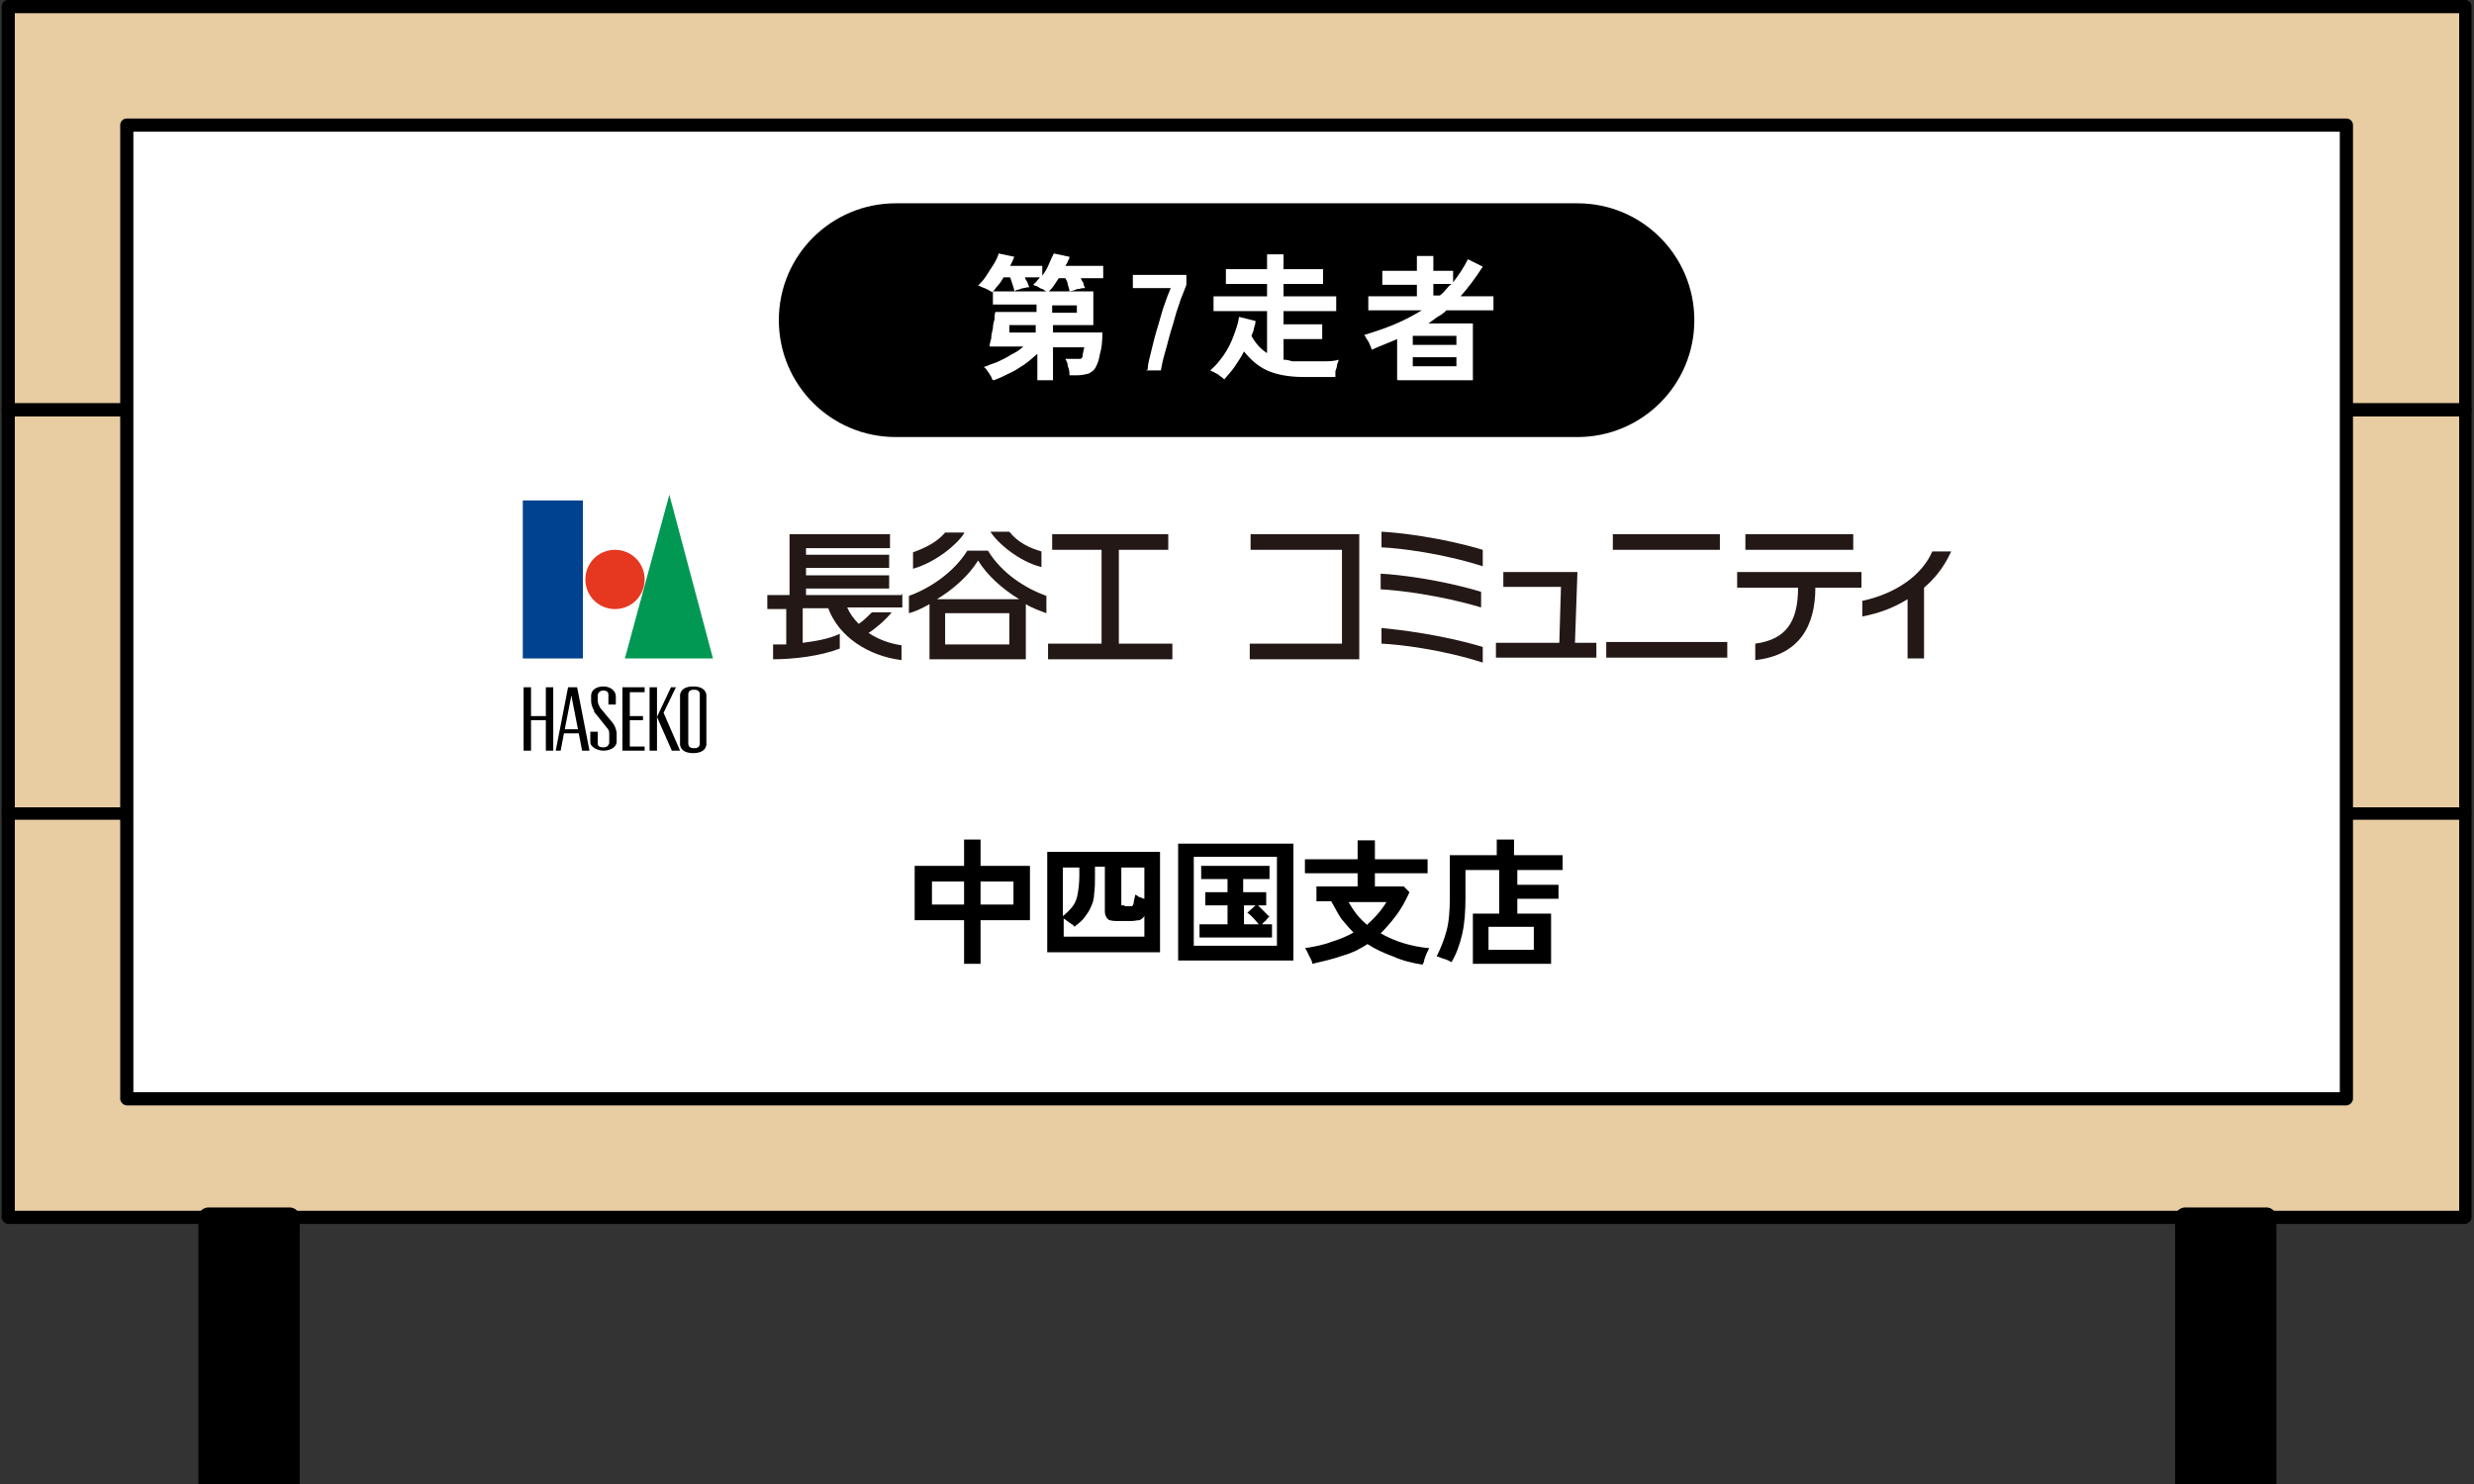 <?xml version="1.0" encoding="UTF-8"?>
<svg id="_レイヤー_1" xmlns="http://www.w3.org/2000/svg" version="1.1" viewBox="0 0 300.5 180.3">
  <rect x="0" y="0" width="300.5" height="180.3" fill="#333333" stroke="none"/>
  <!-- Generator: Adobe Illustrator 29.8.1, SVG Export Plug-In . SVG Version: 2.1.1 Build 2)  -->
  <defs>
    <style>
      .st0 {
        fill: none;
      }

      .st1 {
        fill: #e8cca2;
      }

      .st2 {
        fill: #e63821;
      }

      .st3 {
        fill: #00428f;
      }

      .st4 {
        fill: #231815;
      }

      .st5 {
        fill: #fff;
      }

      .st6 {
        fill: #009852;
      }
    </style>
  </defs>
  <g>
    <g>
      <g>
        <rect class="st1" x="1" y=".8" width="298.4" height="49"/>
        <path d="M299.5,50.6H1c-.4,0-.8-.3-.8-.8V.8c0-.4.3-.8.8-.8h298.4c.4,0,.8.3.8.8v49c0,.4-.4.8-.8.8ZM1.8,49h296.9V1.6H1.8v47.5Z"/>
      </g>
      <g>
        <rect class="st1" x="1" y="49.8" width="298.4" height="49"/>
        <path d="M299.5,99.6H1c-.4,0-.8-.3-.8-.8v-49c0-.4.3-.8.8-.8h298.4c.4,0,.8.3.8.8v49c0,.4-.4.8-.8.8ZM1.8,98.1h296.9v-47.5H1.8v47.5Z"/>
      </g>
      <g>
        <rect class="st1" x="1" y="98.9" width="298.4" height="49"/>
        <path d="M299.5,148.7H1c-.4,0-.8-.4-.8-.8v-49c0-.4.3-.8.8-.8h298.4c.4,0,.8.3.8.8v49c0,.4-.4.8-.8.8ZM1.8,147.1h296.9v-47.5H1.8v47.5Z"/>
      </g>
    </g>
    <g>
      <g>
        <rect x="25.2" y="147.9" width="9.9" height="74.4"/>
        <path d="M35.2,223.5h-9.9c-.7,0-1.2-.6-1.2-1.2v-74.4c0-.7.6-1.2,1.2-1.2h9.9c.7,0,1.2.6,1.2,1.2v74.4c0,.7-.6,1.2-1.2,1.2ZM26.5,221.1h7.5v-71.9h-7.5v71.9Z"/>
      </g>
      <g>
        <rect x="265.3" y="147.9" width="9.9" height="74.4"/>
        <path d="M275.3,223.5h-9.9c-.7,0-1.2-.6-1.2-1.2v-74.4c0-.7.6-1.2,1.2-1.2h9.9c.7,0,1.2.6,1.2,1.2v74.4c0,.7-.6,1.2-1.2,1.2ZM266.6,221.1h7.5v-71.9h-7.5v71.9Z"/>
      </g>
    </g>
    <g>
      <rect class="st5" x="91.1" y="-60.5" width="118.3" height="269.6" transform="translate(224.6 -75.9) rotate(90)"/>
      <path d="M285.1,134.3H15.4c-.4,0-.8-.4-.8-.8V15.2c0-.4.3-.8.8-.8h269.6c.4,0,.8.3.8.8v118.3c0,.4-.4.8-.8.8ZM16.2,132.7h268V16H16.2v116.7Z"/>
    </g>
  </g>
  <g>
    <path d="M117.1,117.1v-5.3h-6v-6.6h6v-3.2h2v3.2h6v6.6h-6v5.3h-2ZM113.2,109.9h3.9v-2.8h-3.9v2.8ZM119.1,109.9h4v-2.8h-4v2.8Z"/>
    <path d="M127.2,115.7v-12.2h13.7v12.2h-13.7ZM129.1,113.8h9.9v-2.5c-.2.3-.4.4-.6.5-.3,0-.6.1-1,.1h-1.4c-.7,0-1.1,0-1.4-.2-.2-.2-.4-.5-.4-.9v-5.5h-1.2v1c0,.9,0,1.6-.1,2.3,0,.6-.2,1.2-.4,1.6-.2.5-.5.9-.8,1.3-.3.4-.7.7-1.2,1.1-.1-.2-.3-.3-.6-.5-.3-.2-.5-.4-.7-.5v2.3ZM129.1,111.3c.5-.4.9-.8,1.2-1.2.3-.4.5-.9.6-1.5.1-.6.2-1.3.2-2.2v-1h-2v6ZM136.6,110.1h.5c.2,0,.3,0,.4,0,0,0,.2-.2.2-.4,0-.2.1-.5.2-1,.1,0,.3.2.5.3.2,0,.4.2.6.2v-3.8h-2.8v4.3c0,.2,0,.3,0,.3,0,0,.2,0,.4,0Z"/>
    <path d="M143.1,116.7v-14.2h14v14.2h-14ZM145,114.9h10.1v-10.8h-10.1v10.8ZM145.7,113.9v-1.6h3.4v-2.3h-2.7v-1.6h2.7v-1.6h-3.2v-1.6h8.3v1.6h-3.2v1.6h2.8v1.6h-1c.1.1.3.3.5.5.2.2.4.4.5.5.2.2.3.3.4.4-.1,0-.3.2-.4.4-.2.2-.4.3-.5.5h1.2v1.6h-8.8ZM151,112.3h1.9c-.2-.2-.4-.5-.7-.8-.3-.3-.5-.5-.7-.6l1-.9h-1.4v2.3Z"/>
    <path d="M172.8,117.2c-1.3-.2-2.5-.5-3.6-1-1.1-.4-2.2-.9-3.1-1.5-.9.6-1.9,1.1-3,1.4-1.1.4-2.4.7-3.7,1,0-.3-.2-.6-.4-1-.2-.4-.3-.7-.5-.9,1.2-.2,2.3-.4,3.3-.8,1-.3,1.9-.7,2.6-1.1-.5-.5-1-1.1-1.5-1.7-.4-.6-.8-1.4-1.2-2.1h-1.8v-1.8h5v-1.6h-6.4v-1.7h6.4v-2.3h2.1v2.3h6.4v1.7h-6.4v1.6h3.5l.7.7c-.5,1.1-1,2-1.6,2.8-.6.8-1.2,1.5-1.9,2.2.9.5,1.8.9,2.8,1.2,1,.3,2,.5,3.1.6-.1.2-.2.4-.3.6-.1.2-.2.5-.3.8,0,.3-.2.5-.2.6ZM166.1,112.3c.9-.8,1.7-1.7,2.3-2.7h-4.6c.3.5.6,1,1,1.5.4.5.8.9,1.3,1.3Z"/>
    <path d="M178.9,117.1v-6.1h3.2v-5.3h-4.1v3.4c0,1.6-.1,3.1-.4,4.4-.3,1.3-.7,2.4-1.3,3.4-.2-.1-.5-.3-.9-.4-.4-.1-.7-.3-.9-.3.5-1,.9-2,1.2-3.1.3-1.1.4-2.5.4-4v-5.2h5.7v-1.9h2.1v1.9h5.9v1.8h-5.5v1.8h5v1.7h-5v1.8h4.1v6.1h-9.4ZM180.8,115.4h5.5v-2.8h-5.5v2.8Z"/>
  </g>
  <path d="M191.6,53.1h-82.8c-7.9,0-14.2-6.4-14.2-14.2h0c0-7.9,6.4-14.2,14.2-14.2h82.8c7.9,0,14.2,6.4,14.2,14.2h0c0,7.9-6.4,14.2-14.2,14.2Z"/>
  <g>
    <path class="st5" d="M120.5,46.1c0-.2-.2-.5-.4-.8-.2-.3-.4-.6-.6-.7.5-.2,1-.4,1.6-.6.6-.3,1.1-.5,1.7-.9.6-.3,1.1-.6,1.5-1h-4.1c0-.3.1-.6.2-1,0-.4.1-.8.2-1.2,0-.4.1-.8.2-1.1,0-.3,0-.6.1-.9h5v-.9h-5.3v-1.6h6.5c-.1,0-.3-.2-.5-.3-.2,0-.4-.2-.6-.3s-.4-.1-.5-.2c.1-.1.3-.3.4-.4.1-.2.3-.3.4-.5h-1.8c0,.2.2.4.3.6,0,.2.2.4.2.6-.1,0-.3,0-.6.1-.2,0-.5.1-.7.2-.2,0-.4.1-.5.2,0-.2-.1-.5-.2-.8-.1-.3-.2-.6-.3-.9h-.8c-.2.3-.4.7-.7,1s-.4.6-.7.8c0,0-.3-.2-.5-.3-.2-.1-.4-.2-.7-.3-.2-.1-.4-.2-.5-.2.3-.3.7-.7,1-1.2.3-.5.6-.9.9-1.4.3-.5.5-.9.6-1.3l1.9.4c-.1.3-.3.7-.5,1.1h3.9v1.2c.3-.4.6-.9.8-1.4.2-.5.4-.9.6-1.3l1.9.4c0,.2-.1.4-.2.5,0,.2-.2.4-.3.6h4.6v1.5h-2.7c0,.2.2.4.3.6,0,.2.1.4.2.6-.2,0-.4,0-.7.1-.3,0-.5.1-.7.2-.2,0-.4.1-.5.1,0-.2-.1-.5-.2-.8,0-.3-.2-.6-.3-.8h-.8c-.2.3-.4.6-.6.9-.2.3-.4.5-.6.7h5.4v4.1h-4.9v.9h6c0,1.1-.1,2-.3,2.6-.1.7-.3,1.2-.5,1.6-.2.4-.5.6-.9.8-.4.1-.9.2-1.4.2h-.9c0-.3,0-.7-.2-1.1,0-.4-.2-.7-.3-.9h1.1c.3,0,.5,0,.7,0,.2,0,.3-.2.3-.4,0-.2.1-.5.2-1h-3.8v4h-1.9v-3.2c-.5.4-1,.9-1.6,1.3-.6.4-1.2.8-1.9,1.1-.6.3-1.2.6-1.8.8ZM122.4,40.4h3.4v-.9h-3.2s0,0,0,.2c0,.1,0,.3,0,.4,0,.1,0,.2,0,.3ZM127.8,38h3v-.9h-3v.9Z"/>
    <path class="st5" d="M139.4,44.9c0-.6.2-1.3.4-2.1.2-.8.4-1.7.7-2.7.3-.9.5-1.8.8-2.7.3-.9.6-1.7.9-2.4h-4.6v-1.6h6.5v1.2c-.2.5-.4,1.1-.7,1.8-.2.7-.5,1.4-.7,2.2-.2.8-.5,1.6-.7,2.4-.2.8-.4,1.5-.6,2.2-.2.7-.3,1.3-.4,1.8h-1.8Z"/>
    <path class="st5" d="M148.7,46.1c-.1-.1-.3-.3-.5-.4-.2-.2-.4-.3-.6-.4-.2-.1-.4-.2-.6-.3.6-.5,1.1-1.1,1.6-1.8.5-.7.9-1.5,1.2-2.3.3-.8.6-1.6.7-2.4l2,.5c0,.3-.1.6-.2.9,0,.3-.2.6-.3.9.5.9,1.1,1.6,1.9,2.1v-5.1h-6.5v-1.8h6.5v-1.5h-5v-1.8h5v-1.8h2v1.8h4.8v1.8h-4.8v1.5h6.4v1.8h-6.4v1.6h4.7v1.8h-4.7v2.5c.4,0,.7.1,1.1.2.4,0,.8,0,1.2,0,.7,0,1.5,0,2.3,0,.8,0,1.5,0,2.1-.2,0,.1-.1.3-.2.6,0,.3-.1.5-.2.8,0,.3,0,.5,0,.7-.6,0-1.3,0-2,0-.7,0-1.4,0-1.9,0-1.8,0-3.3-.3-4.4-.8-1.1-.5-2-1.3-2.8-2.3-.3.6-.7,1.2-1.1,1.8-.4.6-.9,1.1-1.3,1.6Z"/>
    <path class="st5" d="M169.7,46.1v-4.9c-.9.4-2,.8-3.1,1.3,0-.2-.1-.3-.2-.6-.1-.2-.2-.5-.4-.7-.1-.2-.2-.4-.3-.5,1.3-.4,2.5-.8,3.7-1.3,1.2-.5,2.3-1.1,3.3-1.7h-6.5v-1.7h5.9v-1.4h-4.2v-1.7h4.2v-1.8h2v1.8h2.4v1.4c.7-.9,1.3-1.8,1.8-2.8l1.8.9c-.9,1.4-1.8,2.6-2.7,3.6h4v1.7h-5.7c-.3.3-.7.6-1.1.8-.4.3-.7.5-1.1.8h5.4v6.9h-9.1ZM171.6,41.9h5.3v-1.1h-5.3v1.1ZM171.6,44.5h5.3v-1.1h-5.3v1.1ZM174.1,35.9h.8c.2-.2.5-.4.7-.7.2-.2.4-.5.7-.7h-2.2v1.4Z"/>
  </g>
  <g>
    <g>
      <g>
        <rect class="st3" x="63.5" y="60.8" width="7.3" height="19.2"/>
        <path class="st2" d="M78.3,70.4c0,2-1.6,3.6-3.6,3.6s-3.6-1.6-3.6-3.6,1.6-3.6,3.6-3.6,3.6,1.6,3.6,3.6Z"/>
        <polygon class="st6" points="86.6 80 75.9 80 81.3 60.1 86.6 80"/>
        <path d="M85.8,84.4c-.1-.6-.6-1-1.6-1s-1.5.4-1.6,1c0,.2,0,.4,0,.6v4.9c0,.2,0,.4,0,.6.1.6.6,1,1.6,1s1.5-.4,1.6-1c0-.1,0-.4,0-.6v-4.9c0-.2,0-.4,0-.6ZM85,90.3c0,.4-.2.6-.7.6s-.7-.2-.7-.6v-5.9c0-.4.2-.6.7-.6s.7.2.7.6v5.9Z"/>
        <polygon points="66.3 83.5 66.3 87 64.5 87 64.5 83.5 63.6 83.5 63.6 91.2 64.5 91.2 64.5 87.5 66.3 87.5 66.3 91.2 67.2 91.2 67.2 83.5 66.3 83.5"/>
        <polygon points="78.3 84.1 78.3 83.5 75.6 83.5 75.6 91.2 78.3 91.2 78.3 90.7 76.5 90.7 76.5 87.5 78.1 87.5 78.1 87 76.5 87 76.5 84.1 78.3 84.1"/>
        <rect x="78.9" y="83.5" width=".9" height="7.7"/>
        <polygon points="80.6 86.6 82.1 83.5 81.5 83.5 79.8 87.1 81.6 91.2 82.6 91.2 80.6 86.6"/>
        <path d="M70.1,83.5h-1.1l-1.5,7.7h.6l.4-2.1h1.8l.4,2.1h.9l-1.5-7.7ZM68.6,88.6l.8-4.1.8,4.1h-1.6Z"/>
        <path d="M72.2,86.4c-.2-.3-.4-.8-.4-1.2,0-.2,0-.5,0-.7,0-.7.7-1.1,1.5-1.1s1.5.5,1.5,1.2v1h-.9v-1.2c0-.3-.2-.5-.6-.5s-.6.2-.7.5c0,.2,0,.5,0,.7,0,.4.2.7.3.9.3.4,1.1,1.3,1.5,1.8.3.4.4.7.5,1.2,0,.2,0,.8,0,1.1,0,.7-.8,1.1-1.6,1.1s-1.6-.5-1.6-1v-1.3h.9v1.4c0,.4.3.5.7.5s.6-.2.7-.5c0-.3,0-.8,0-1,0-.4,0-.6-.3-.9-.3-.4-1.3-1.6-1.6-2Z"/>
      </g>
      <rect class="st0" x="63.5" y="60.8" width="22.4" height="30.4"/>
    </g>
    <g>
      <path class="st4" d="M109.5,72.3h-11.6v-.8h10.1v-1.6h-10.1v-.9h10.1v-1.6h-10.1v-.8h10.2v-1.7h-12.2v7.4h-2.7v1.7h2.3v4.3c-.6,0-1.1,0-1.6,0v1.8c2.5,0,5.8-.4,8.1-1.3v-1.8c-1.2.6-2.9.9-4.5,1.1v-4.2h3.1c1.3,3.5,4.9,5.8,8.9,6.3v-1.8c-1.4-.2-2.8-.7-4-1.5.8-.5,2.1-1.6,2.8-2.5h-2.4c-.4.4-1.1,1.1-1.6,1.4-.6-.6-1.1-1.3-1.4-2h6.7v-1.7Z"/>
      <path class="st4" d="M120,66.9h-2.5c-1.7,2.7-4.6,4.6-7.1,5.5v2.1c.8-.2,1.6-.6,2.5-1.1v6.7h11.7v-6.7c.8.5,1.7.8,2.5,1.1v-2.1c-2.5-.9-5.4-2.7-7.1-5.5ZM122.6,78.3h-7.8v-3.8h7.8v3.8ZM113.8,72.8c2-1.2,3.9-2.9,5-4.7,1.1,1.8,3,3.5,5,4.7h-9.9Z"/>
      <path class="st4" d="M117.1,64.7h-2.3c-1,1.2-2.5,1.9-3.9,2.4v2c2.8-.8,5.4-3,6.2-4.3Z"/>
      <path class="st4" d="M126.5,69v-2c-1.4-.4-2.9-1.1-3.9-2.4h-2.3c.8,1.3,3.4,3.6,6.2,4.3Z"/>
      <polygon class="st4" points="135.9 78.2 135.9 66.8 141.9 66.8 141.9 64.9 127.8 64.9 127.8 66.8 133.8 66.8 133.8 78.2 127.3 78.2 127.3 80.1 142.4 80.1 142.4 78.2 135.9 78.2"/>
      <polygon class="st4" points="165.1 64.9 151.9 64.9 151.9 66.8 163 66.8 163 78.2 151.8 78.2 151.8 80.1 165.1 80.1 165.1 64.9"/>
      <rect class="st4" x="195.1" y="78" width="14.7" height="1.9"/>
      <rect class="st4" x="195.9" y="64.9" width="13" height="1.9"/>
      <rect class="st4" x="212" y="64.9" width="13.1" height="1.9"/>
      <polygon class="st4" points="191.3 78.1 191.6 69.5 182.6 69.5 182.6 71.3 189.6 71.3 189.4 78.1 181.7 78.1 181.7 79.9 193.9 79.9 193.9 78.1 191.3 78.1"/>
      <path class="st4" d="M180.1,78.6c-5-1.5-10.2-2.1-12.3-2.3v1.9c2.2.1,7.3.7,12.3,2.3v-1.9Z"/>
      <path class="st4" d="M180.1,66.8c-5-1.5-10.2-2.1-12.3-2.2v1.9c2.2.1,7.3.7,12.3,2.3v-1.9Z"/>
      <path class="st4" d="M167.7,69.7v1.9c2.1.1,7.2.7,12.2,2.2v-1.9c-5-1.5-10.1-2.1-12.2-2.2Z"/>
      <path class="st4" d="M226.1,69.5h-15.1v1.9h7.4c0,4.2-1.5,6.3-5.2,6.8v2c5.4-.6,7.3-4.2,7.3-8.8h5.6v-1.9Z"/>
      <path class="st4" d="M234.7,67c-1.2,2.8-4.3,5.1-8.5,6v1.9c2.1-.4,3.9-1.1,5.5-2.1v7.2h2v-8.6c1.3-1.1,2.3-2.4,3-3.8l.3-.6h-2.3Z"/>
    </g>
  </g>
</svg>